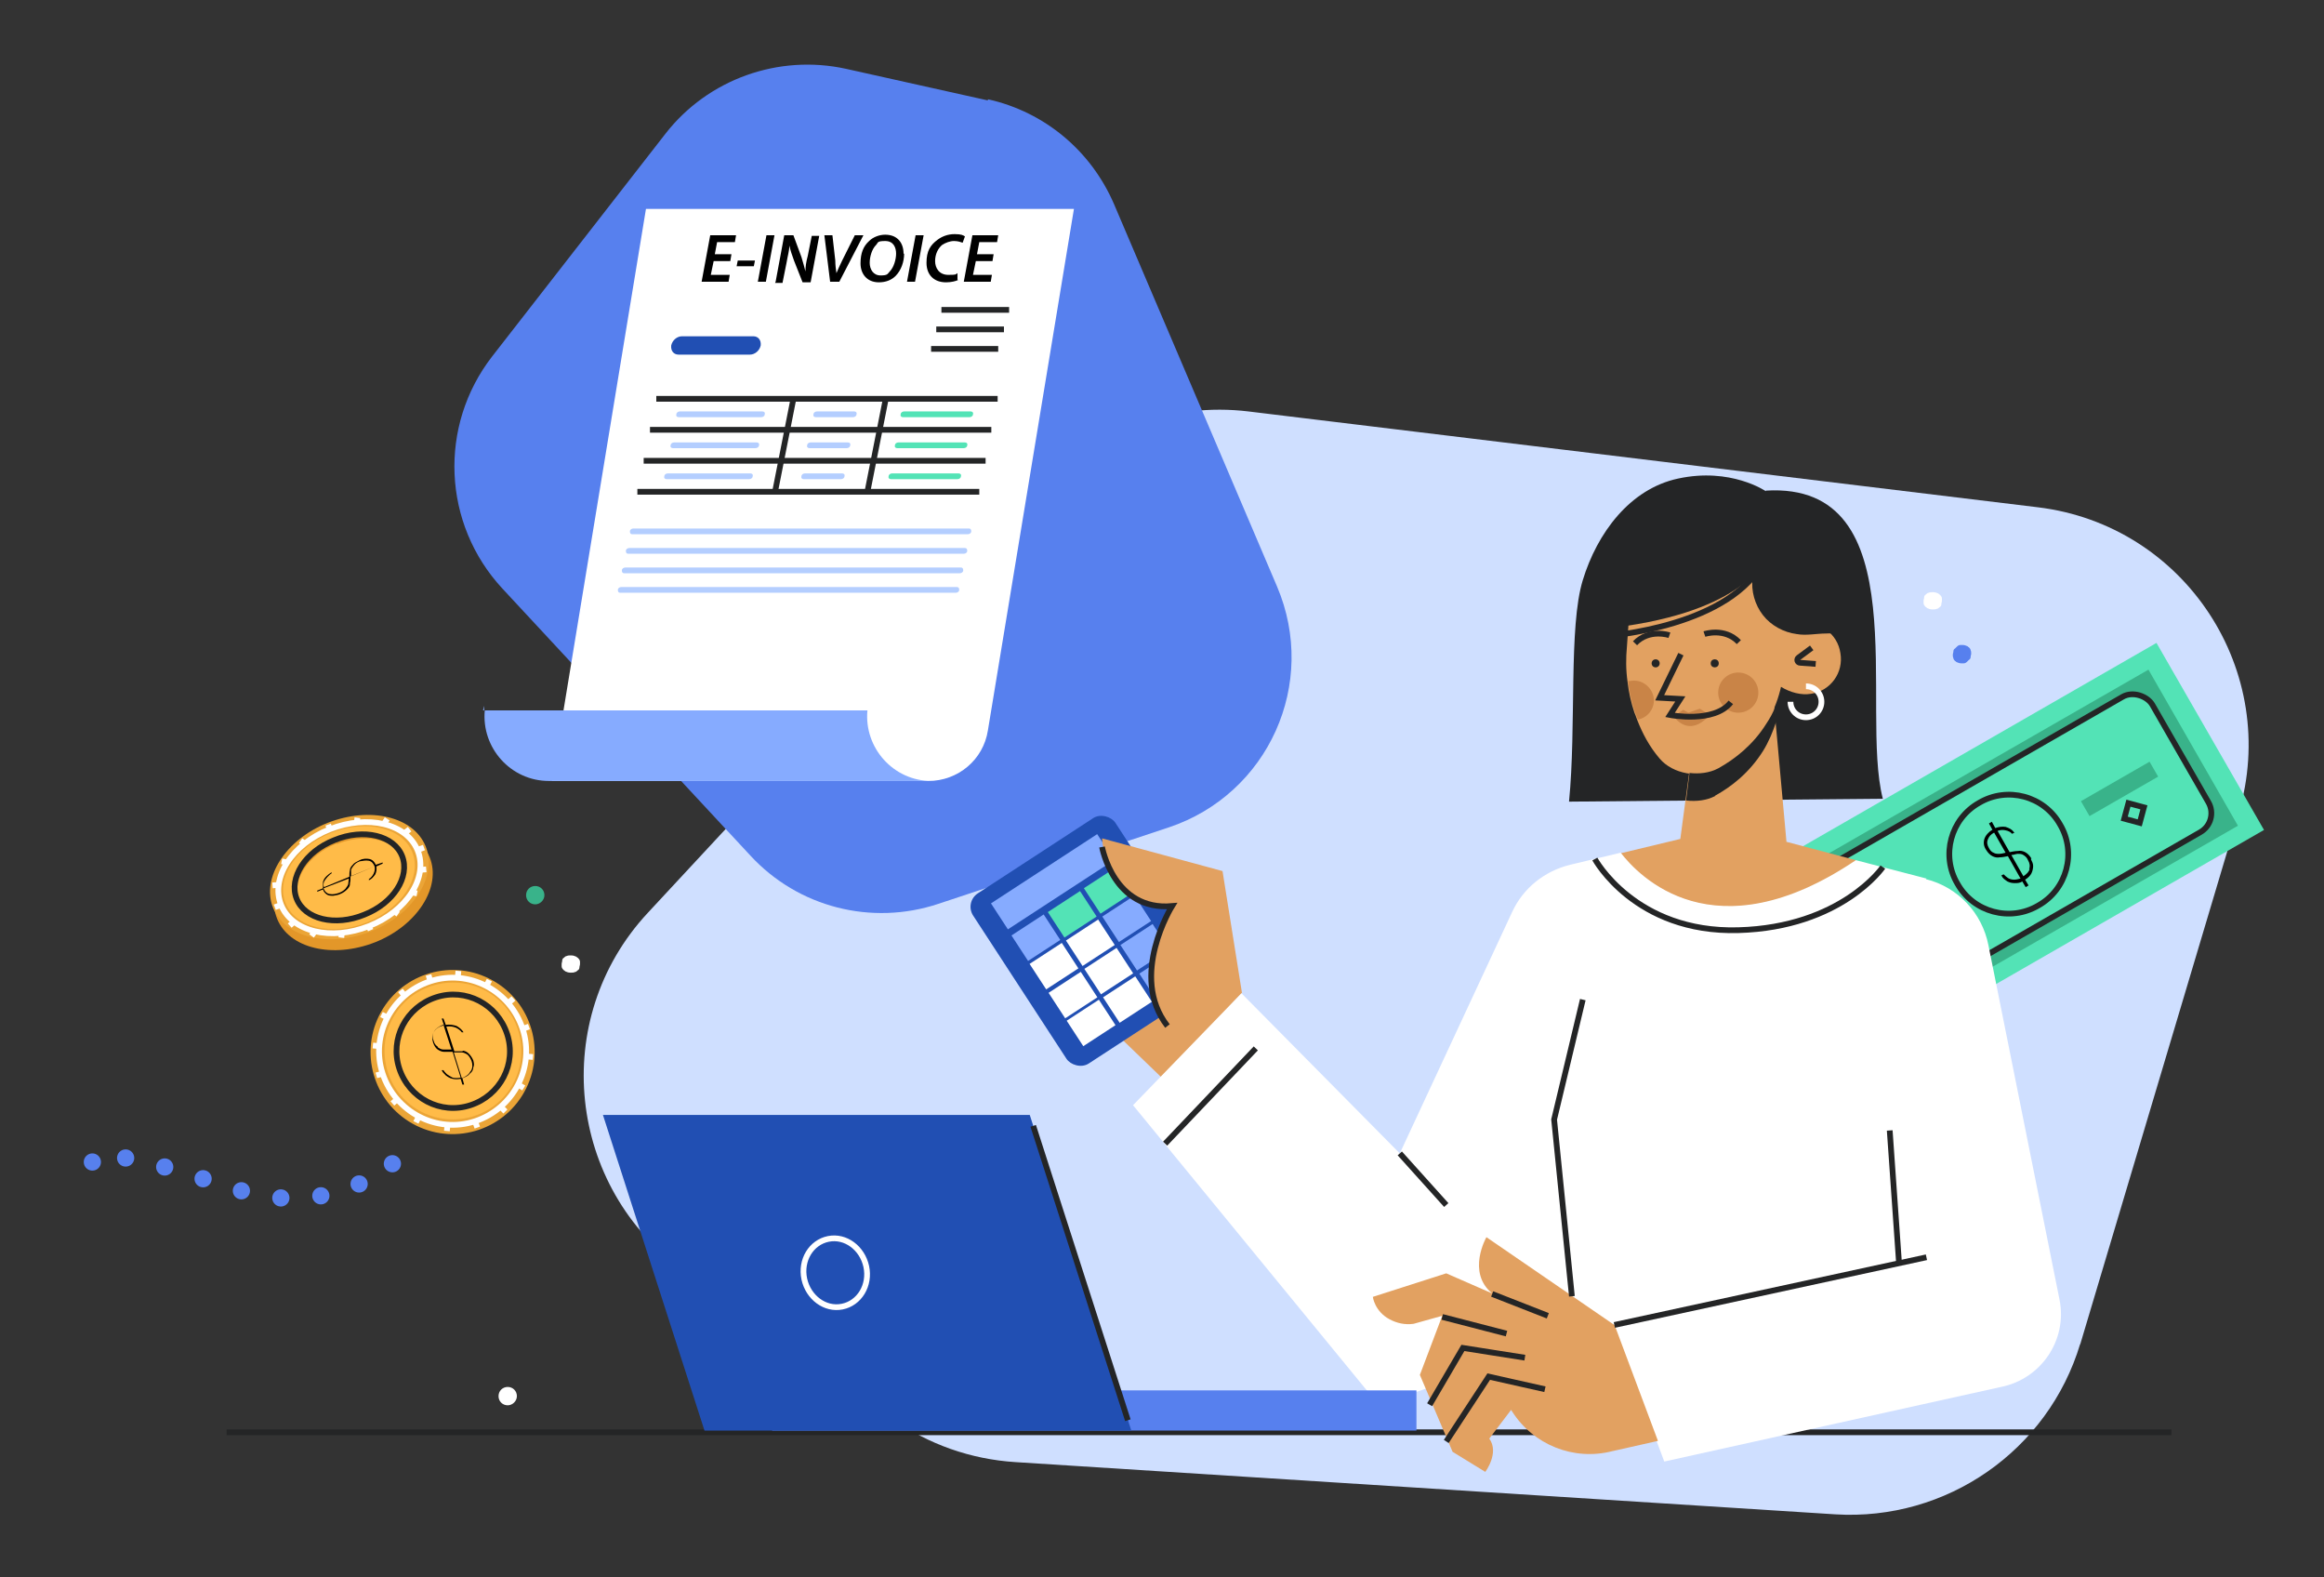 <?xml version="1.0" encoding="UTF-8"?>
<svg id="PRINT" xmlns="http://www.w3.org/2000/svg" version="1.1" viewBox="0 0 405.1 274.9">
  <rect x="0" y="0" width="405.1" height="274.9" fill="#333333" stroke="none"/>
  <defs>
    <style>
      .cls-1, .cls-2, .cls-3, .cls-4, .cls-5, .cls-6 {
        fill: none;
      }

      .cls-1, .cls-4 {
        stroke: #fff;
      }

      .cls-1, .cls-6 {
        stroke-linejoin: round;
      }

      .cls-7 {
        fill: #242526;
      }

      .cls-7, .cls-8, .cls-9, .cls-10, .cls-11, .cls-12, .cls-13, .cls-14, .cls-15, .cls-16, .cls-17, .cls-18, .cls-19, .cls-20, .cls-21 {
        stroke-width: 0px;
      }

      .cls-2 {
        stroke-dasharray: 0 0 0 7;
      }

      .cls-2, .cls-3 {
        stroke: #5780ee;
        stroke-linecap: round;
        stroke-width: 3px;
      }

      .cls-2, .cls-3, .cls-4, .cls-5 {
        stroke-miterlimit: 10;
      }

      .cls-8 {
        fill: #b4ceff;
      }

      .cls-9 {
        fill: #e2a161;
      }

      .cls-10 {
        fill: #000;
      }

      .cls-11 {
        fill: #cfdfff;
      }

      .cls-12 {
        fill: #eba537;
      }

      .cls-13 {
        fill: #5780ee;
      }

      .cls-14 {
        fill: #ffbb48;
      }

      .cls-15 {
        fill: #39b38a;
      }

      .cls-16 {
        fill: #53e3b6;
      }

      .cls-17 {
        fill: #214fb3;
      }

      .cls-5, .cls-6 {
        stroke: #242526;
      }

      .cls-18 {
        fill: #c98447;
      }

      .cls-19 {
        fill: #e39729;
      }

      .cls-20 {
        fill: #fff;
      }

      .cls-21 {
        fill: #86abff;
      }
    </style>
  </defs>
  <path class="cls-11" d="M362.6,234.3l27.6-92.5c7.4-24.8-9.3-50.3-35-53.4l-137.6-16.7c-13.3-1.6-26.5,3.2-35.6,13l-69.1,74.4c-17.2,18.5-14.1,47.9,6.5,62.5l36.1,25.6c6.3,4.5,13.7,7.1,21.5,7.6l142.9,9.1c19.4,1.2,37.1-11.1,42.7-29.7Z"/>
  <path class="cls-13" d="M172.2,17.5l-24.7-5.5c-11.8-2.6-24.1,1.8-31.5,11.3l-30.2,38.8c-9.4,12.1-8.7,29.2,1.8,40.5l43.2,46.5c8.3,9,21.1,12.3,32.8,8.4l40.1-13.3c17.4-5.8,26.1-25.1,18.9-42l-28.4-66.6c-4-9.3-12.1-16.1-22-18.3Z"/>
  <path class="cls-20" d="M161.9,136.1h-65.7l16.4-99.7h74.6l-15,90.9c-.8,5.1-5.2,8.8-10.4,8.8Z"/>
  <g>
    <path class="cls-21" d="M84.4,123.8h0c0-.3,0-.5,0-.8l-.2.8Z"/>
    <path class="cls-21" d="M151.2,123.8v.3c0,0,0-.3,0-.3h-66.7c-.6,6.5,4.5,12.3,11.2,12.3h66.7c-6.7,0-11.8-5.8-11.2-12.3Z"/>
  </g>
  <path class="cls-8" d="M168.9,92.1h-58.5c-.3,0-.6.2-.6.5,0,.3.1.5.4.5h58.5c.3,0,.6-.2.6-.5,0-.3-.1-.5-.4-.5Z"/>
  <path class="cls-8" d="M168.2,95.5h-58.5c-.3,0-.6.2-.6.5,0,.3.1.5.4.5h58.5c.3,0,.6-.2.6-.5,0-.3-.1-.5-.4-.5Z"/>
  <path class="cls-8" d="M167.5,98.9h-58.5c-.3,0-.6.2-.6.5,0,.3.1.5.4.5h58.5c.3,0,.6-.2.6-.5,0-.3-.1-.5-.4-.5Z"/>
  <path class="cls-8" d="M166.8,102.3h-58.5c-.3,0-.6.2-.6.5,0,.3.1.5.4.5h58.5c.3,0,.6-.2.6-.5,0-.3-.1-.5-.4-.5Z"/>
  <line class="cls-5" x1="114.4" y1="69.5" x2="173.9" y2="69.5"/>
  <line class="cls-5" x1="113.3" y1="74.9" x2="172.8" y2="74.9"/>
  <line class="cls-5" x1="112.2" y1="80.3" x2="171.8" y2="80.3"/>
  <line class="cls-5" x1="111.1" y1="85.7" x2="170.7" y2="85.7"/>
  <line class="cls-5" x1="138.3" y1="69.5" x2="135.1" y2="85.7"/>
  <line class="cls-5" x1="154.4" y1="69.5" x2="151.2" y2="85.7"/>
  <path class="cls-8" d="M132.7,72.7h-14.4c-.3,0-.5-.2-.4-.5h0c0-.3.3-.5.6-.5h14.4c.3,0,.5.2.4.5h0c0,.3-.3.5-.6.5Z"/>
  <path class="cls-16" d="M169,72.7h-11.6c-.3,0-.5-.2-.4-.5h0c0-.3.3-.5.6-.5h11.6c.3,0,.5.2.4.5h0c0,.3-.3.5-.6.5Z"/>
  <path class="cls-8" d="M148.7,72.7h-6.5c-.3,0-.5-.2-.4-.5h0c0-.3.3-.5.6-.5h6.5c.3,0,.5.2.4.5h0c0,.3-.3.5-.6.5Z"/>
  <path class="cls-8" d="M131.7,78.1h-14.4c-.3,0-.5-.2-.4-.5h0c0-.3.3-.5.6-.5h14.4c.3,0,.5.2.4.5h0c0,.3-.3.5-.6.5Z"/>
  <path class="cls-16" d="M168,78.1h-11.6c-.3,0-.5-.2-.4-.5h0c0-.3.3-.5.6-.5h11.6c.3,0,.5.2.4.5h0c0,.3-.3.5-.6.5Z"/>
  <path class="cls-8" d="M147.6,78.1h-6.5c-.3,0-.5-.2-.4-.5h0c0-.3.3-.5.6-.5h6.5c.3,0,.5.2.4.5h0c0,.3-.3.5-.6.5Z"/>
  <path class="cls-8" d="M130.6,83.5h-14.4c-.3,0-.5-.2-.4-.5h0c0-.3.3-.5.6-.5h14.4c.3,0,.5.2.4.5h0c0,.3-.3.5-.6.5Z"/>
  <path class="cls-16" d="M166.9,83.5h-11.6c-.3,0-.5-.2-.4-.5h0c0-.3.3-.5.6-.5h11.6c.3,0,.5.2.4.5h0c0,.3-.3.5-.6.5Z"/>
  <path class="cls-8" d="M146.6,83.5h-6.5c-.3,0-.5-.2-.4-.5h0c0-.3.3-.5.6-.5h6.5c.3,0,.5.2.4.5h0c0,.3-.3.5-.6.5Z"/>
  <path class="cls-17" d="M130.7,61.8h-12.4c-.9,0-1.4-.7-1.3-1.6h0c.2-.9,1-1.6,1.9-1.6h12.4c.9,0,1.4.7,1.3,1.6h0c-.2.9-1,1.6-1.9,1.6Z"/>
  <g>
    <line class="cls-5" x1="162.3" y1="60.8" x2="174" y2="60.8"/>
    <line class="cls-5" x1="163.2" y1="57.4" x2="175" y2="57.4"/>
    <line class="cls-5" x1="164.1" y1="54" x2="175.9" y2="54"/>
  </g>
  <rect class="cls-16" x="309.5" y="130" width="81.2" height="37.6" transform="translate(-27.6 194.1) rotate(-29.9)"/>
  <path class="cls-15" d="M310.1,153.7l15.6,27.2,64.4-37-15.6-27.2-64.4,37ZM384.8,139.9c1.1,1.9.4,4.4-1.5,5.5l-52.9,30.4c-1.9,1.1-4.4.4-5.5-1.5l-9.6-16.6c-1.1-1.9-.4-4.4,1.5-5.5l52.9-30.4c1.9-1.1,4.4-.4,5.5,1.5l9.6,16.6Z"/>
  <rect class="cls-5" x="315.6" y="135.2" width="69.1" height="27.2" rx="3.8" ry="3.8" transform="translate(-27.6 194.1) rotate(-29.9)"/>
  <path class="cls-5" d="M359.1,143.7c-2.8-5-9.2-6.7-14.1-3.8-5,2.8-6.7,9.2-3.8,14.1,2.8,5,9.2,6.7,14.1,3.8,5-2.8,6.7-9.2,3.8-14.1Z"/>
  <g>
    <rect class="cls-15" x="323.5" y="158.7" width="13.8" height="3" transform="translate(-35.9 185.8) rotate(-29.9)"/>
    <rect class="cls-15" x="362.6" y="136.2" width="13.8" height="3" transform="translate(-19.5 202.3) rotate(-29.9)"/>
  </g>
  <path class="cls-10" d="M354.1,149.6c-.3-.5-.7-.9-1.1-1.1-.4-.2-.8-.3-1.3-.2h0c-.4,0-.9.1-1.4.2l-2.1-3.7c.5-.2,1-.2,1.4-.1.5.1.9.3,1.1.6h0c0,0,.5-.2.5-.2h-.1c-.4-.6-.9-.8-1.5-1-.6-.1-1.2,0-1.8.2l-.6-1.1-.5.3.6,1.1c-.7.4-1.2,1-1.4,1.6-.2.7-.1,1.3.3,1.9.3.5.7.9,1.1,1.1.4.2.8.3,1.3.2.4,0,.9-.1,1.4-.2l2.2,3.9c-.4.1-.8.2-1.1.2-.4,0-.8-.1-1.1-.3-.3-.2-.5-.4-.7-.6h0c0-.1-.5.2-.5.2h.1c.2.5.6.7,1,1,.4.2.8.3,1.3.3.4,0,.9,0,1.3-.3l.6,1,.5-.3-.6-1c.5-.3.9-.7,1.1-1.1.2-.4.3-.9.3-1.3,0-.4-.2-.8-.4-1.2ZM348.5,148.8c-.3,0-.7,0-1-.2h0c-.3-.1-.6-.4-.8-.8-.3-.5-.4-1-.2-1.5.2-.5.5-.9,1.1-1.2l2,3.5c-.4.1-.8.2-1.2.2ZM353.8,151.4c-.1.5-.5.9-1.1,1.3l-2.1-3.7c.4,0,.8-.2,1.1-.2.4,0,.7,0,1,.2.3.2.6.4.8.9.3.5.4,1,.2,1.6Z"/>
  <rect class="cls-5" x="326.5" y="154.4" width="2.8" height="2.8" transform="translate(52 -80.2) rotate(15.1)"/>
  <rect class="cls-5" x="370.5" y="140.5" width="2.8" height="2.8" transform="translate(49.9 -92.2) rotate(15.1)"/>
  <line class="cls-5" x1="39.5" y1="249.6" x2="378.5" y2="249.6"/>
  <g>
    <line class="cls-5" x1="291.5" y1="228.8" x2="298.9" y2="250.2"/>
    <g>
      <path class="cls-7" d="M307.8,85.6s-6.1-4.2-15.3-2.2c-8.4,1.8-14.1,9.5-16.6,17.7-2.5,8.1-1.1,25.5-2.4,38.6l54.7-.5c-4.1-15.8,6.3-55.3-20.4-53.7Z"/>
      <path class="cls-9" d="M311,114c.1,4.3-.9,8.5-3.2,12.2-2.3,3.7-5.5,6.2-8.4,7.8-3.2,1.7-7.8.9-10.1-1.8-1.8-2.1-3-4.4-3.9-6.7-.2-.5-.3-.9-.5-1.3-.6-1.8-1-3.6-1.2-5.4-.3-2.1-.3-4.1-.1-6.2l.6-8.5c.7-9.8,9.7-12.1,9.7-12.1,7.1-1.1,11.8,1.8,14.3,4.1,1.4,1.3,2.3,4.6,2.4,6.5l.3,11.5Z"/>
      <path class="cls-9" d="M320.8,113.8c.6,3.4-1.7,6.6-5.1,7.1-3.4.6-7.9-2.1-8.5-5.4-.6-3.4,3.1-6.2,6.5-6.8,3.4-.6,6.6,1.7,7.1,5.1Z"/>
      <path class="cls-7" d="M307.4,97.9s-4.1,9.3-28.2,11.7c0-5,.8-9.7,3.3-14.1s6.7-7.9,11.6-9c4.9-1.1,10.5.5,13.6,4.5,1.4,1.8.2,4.7-.3,6.8Z"/>
      <path class="cls-7" d="M323.2,111.5c-1.4-1-3.2-1.2-4.9-1.1-1.7,0-3.4.4-5.1.1-2.3-.3-4.5-1.5-5.9-3.3s-2.1-4.2-1.8-6.5c.3-2.8.8-5.6,2.1-8.1,4.6-.7,9.3,1.7,12.1,5.4,2.7,3.7,3.9,8.9,3.6,13.5Z"/>
      <path class="cls-5" d="M278.3,111s20.6-1,28.1-11.5"/>
      <path class="cls-6" d="M315.8,112.9l-2.3,1.7c-.4.3-.2.9.3.9l2.7.2"/>
      <path class="cls-1" d="M312.1,122.3c0,1.5,1.2,2.7,2.7,2.7s2.7-1.2,2.7-2.7-1.2-2.7-2.7-2.7"/>
      <g>
        <polygon class="cls-9" points="183.3 169.3 202.4 187.7 207.8 182.3 206 172.4 183.3 169.3"/>
        <g>
          <rect class="cls-17" x="175.3" y="146.4" width="29.6" height="35.4" rx="2.8" ry="2.8" transform="translate(-58.7 130.3) rotate(-33.1)"/>
          <g>
            <rect class="cls-20" x="186.8" y="175.7" width="6.7" height="5.3" transform="translate(-66.5 132.7) rotate(-33.1)"/>
            <rect class="cls-21" x="177.2" y="160.9" width="6.7" height="5.3" transform="translate(-60 125) rotate(-33.1)"/>
            <rect class="cls-20" x="180.4" y="165.8" width="6.7" height="5.3" transform="translate(-62.2 127.6) rotate(-33.1)"/>
            <rect class="cls-20" x="183.6" y="170.8" width="6.7" height="5.3" transform="translate(-64.3 130.2) rotate(-33.1)"/>
            <rect class="cls-16" x="183.5" y="156.8" width="6.7" height="5.3" transform="translate(-56.7 127.8) rotate(-33.1)"/>
            <rect class="cls-20" x="186.7" y="161.7" width="6.7" height="5.3" transform="translate(-58.9 130.4) rotate(-33.1)"/>
            <rect class="cls-20" x="189.9" y="166.7" width="6.7" height="5.3" transform="translate(-61.1 132.9) rotate(-33.1)"/>
            <rect class="cls-20" x="193.1" y="171.6" width="6.7" height="5.3" transform="translate(-63.2 135.5) rotate(-33.1)"/>
            <rect class="cls-16" x="189.8" y="152.6" width="6.7" height="5.3" transform="translate(-53.4 130.6) rotate(-33.1)"/>
            <rect class="cls-21" x="193" y="157.6" width="6.7" height="5.3" transform="translate(-55.6 133.1) rotate(-33.1)"/>
            <rect class="cls-21" x="196.2" y="162.5" width="6.7" height="5.3" transform="translate(-57.8 135.7) rotate(-33.1)"/>
            <rect class="cls-21" x="199.5" y="167.5" width="6.7" height="5.3" transform="translate(-60 138.3) rotate(-33.1)"/>
            <rect class="cls-21" x="172.4" y="151.1" width="22.1" height="5.4" transform="translate(-54.2 125) rotate(-33.1)"/>
          </g>
        </g>
        <path class="cls-9" d="M216.5,173.1l-3.4-21.3-21-5.7s.7,12.6,12.2,11.8c0,0-7.7,13.6,0,21.9l2.7,3.3,9.5-10.1Z"/>
        <path class="cls-5" d="M192.1,147.6s2,11.2,12.2,10.3c0,0-7.6,12.2-.8,20.9"/>
      </g>
      <path class="cls-9" d="M323.5,149.9l-12.1-3.2-2.6-28.7-12.6,3.5-3.3,24.7-10.4,2.5c3,4,16.2,18,41,1.3Z"/>
      <path class="cls-7" d="M298.9,138.7c2.9-1.6,6-4,8.4-7.8,1-1.6,1.7-3.3,2.3-5.1l-.2-2.5c-.4,1-.9,1.9-1.5,2.8-2.3,3.7-5.5,6.2-8.4,7.8-1.5.8-3.3,1-5,.8l-.6,4.8c1.8.2,3.6,0,5.1-.8Z"/>
      <path class="cls-20" d="M335.8,153.1l-12.3-3.2c-24.8,16.7-37.9,2.7-41-1.3l-8.8,2.1c-4.5,1.1-8.2,4.1-10.1,8.2l-19.6,42.1-27.6-27.9-18.9,19.5,42.8,52.2,40.9-13.9,8.9,23.8,58.7-13c7-1.4,11.6-8.2,10.2-15.2l-12.4-61.8c-1.1-5.6-5.3-10.1-10.9-11.5Z"/>
      <g>
        <path class="cls-9" d="M281.4,230.9l-22.3-15.3s-3.5,6.1,1,9.8l-8-3.5-12.8,4.1s.3,2.5,2.9,3.9c1.3.7,2.7,1,4.2.8l5-1.4-3.9,10.3,5.7,13.4,5.7,3.5s2.5-3.3.7-5.8l3.8-5s0,0,.2.3c3.7,5.8,10.7,8.6,17.4,6.9l8-1.8-7.6-20.3Z"/>
        <line class="cls-5" x1="262.6" y1="232.4" x2="251.4" y2="229.5"/>
        <polyline class="cls-5" points="265.8 236.6 255 234.9 249.2 244.8"/>
        <polyline class="cls-5" points="269.3 242.1 259.5 239.9 252.1 251.2"/>
        <line class="cls-5" x1="269.8" y1="229.3" x2="260.1" y2="225.5"/>
      </g>
      <line class="cls-5" x1="335.8" y1="219.1" x2="281.4" y2="230.9"/>
      <line class="cls-5" x1="329.4" y1="197" x2="331" y2="219.8"/>
      <polyline class="cls-5" points="275.9 174.2 270.9 195.1 274 225.9"/>
      <line class="cls-5" x1="252.1" y1="210" x2="244" y2="201"/>
      <path class="cls-7" d="M289.3,115.6c0,.4-.3.7-.7.7s-.7-.3-.7-.7.3-.7.7-.7.7.3.7.7Z"/>
      <circle class="cls-7" cx="298.9" cy="115.6" r=".7"/>
      <path class="cls-18" d="M291.8,124.8l1.6-1.1.9.5,2-.7,1.7,1.1s-3.2,4.2-6.3.2Z"/>
      <circle class="cls-18" cx="303" cy="120.7" r="3.5"/>
      <path class="cls-18" d="M288.3,122c0,1.7-1.2,3.1-2.8,3.4-.2-.5-.3-.9-.5-1.3-.6-1.8-1-3.6-1.2-5.4.3,0,.7-.1,1-.1,1.9,0,3.5,1.6,3.5,3.5Z"/>
      <path class="cls-5" d="M293,114l-3.7,7.6,3.6.2-1.8,2.8s7.7,1.5,10.6-2.2"/>
      <path class="cls-5" d="M297.1,110.5s3.5-1.2,6,1.4"/>
      <path class="cls-5" d="M291,110.7s-3.5-1.2-6,1.4"/>
      <line class="cls-5" x1="218.9" y1="182.7" x2="203.1" y2="199.3"/>
      <path class="cls-5" d="M278,149.7s7,12.9,25,12.4c18-.5,25.2-11,25.2-11"/>
    </g>
  </g>
  <g>
    <g>
      <rect class="cls-13" x="134.6" y="242.3" width="112.3" height="7"/>
      <polygon class="cls-17" points="197.2 249.3 122.8 249.3 105.1 194.3 179.5 194.3 197.2 249.3"/>
    </g>
    <path class="cls-4" d="M151,220.7c.7,3.3-1.2,6.4-4.2,7-3,.6-5.9-1.6-6.6-4.8-.7-3.3,1.2-6.4,4.2-7,3-.6,5.9,1.6,6.6,4.8Z"/>
    <line class="cls-5" x1="196.6" y1="247.5" x2="180.1" y2="196.2"/>
  </g>
  <circle class="cls-12" cx="78.9" cy="183.2" r="14.3" transform="translate(-120.3 172.9) rotate(-63.7)"/>
  <path class="cls-14" d="M90.3,179.5c-2-6.3-8.7-9.7-15-7.7-6.3,2-9.7,8.7-7.7,15,2,6.3,8.7,9.7,15,7.7,6.3-2,9.7-8.7,7.7-15Z"/>
  <path class="cls-5" d="M88.4,180.2c-1.7-5.2-7.2-8.1-12.4-6.4-5.2,1.7-8.1,7.2-6.4,12.4,1.7,5.2,7.2,8.1,12.4,6.4,5.2-1.7,8.1-7.2,6.4-12.4Z"/>
  <path class="cls-10" d="M80.6,183.1c.4,0,.8.2,1.1.5s.6.7.8,1.2c.1.4.2.8,0,1.2,0,.4-.2.8-.6,1.1-.3.4-.8.6-1.3.8h0s.3,1.1.3,1.1h-.3c0,0-.3-1-.3-1-.5.1-1,.1-1.4,0-.5-.1-.8-.3-1.2-.6-.3-.3-.6-.6-.7-.9h.3c.1.2.3.4.6.7.3.2.6.4,1,.6.4.1.9.1,1.4,0l-1.4-4.5c-.6,0-1.1,0-1.5,0-.4,0-.8-.2-1.1-.4-.3-.2-.6-.6-.8-1.2-.2-.6-.2-1.3.1-1.8.3-.6.9-1,1.7-1.2h.1s-.4-1.2-.4-1.2h.3c0,0,.4,1.1.4,1.1.7-.1,1.3,0,1.9.2.5.3.9.6,1.2,1.1h-.3c-.2-.3-.6-.6-1-.8-.5-.2-1-.3-1.7-.2l1.4,4.3c.6,0,1.1,0,1.5,0ZM76.3,182.5c.3.2.6.4,1,.4.4,0,.8,0,1.4,0l-1.4-4.3h-.1c-.7.3-1.2.6-1.5,1.1-.3.5-.4,1-.1,1.7.1.5.4.8.7,1ZM82.1,186.6c.3-.5.3-1.1.1-1.7-.2-.5-.4-.8-.7-1.1-.3-.2-.7-.4-1-.4-.4,0-.8,0-1.4,0l1.4,4.5h0c.7-.3,1.2-.6,1.5-1.2Z"/>
  <path class="cls-4" d="M91.1,179.3c-2.2-6.7-9.4-10.5-16.1-8.3-6.7,2.2-10.5,9.4-8.3,16.1,2.2,6.7,9.4,10.5,16.1,8.3s10.5-9.4,8.3-16.1Z"/>
  <g>
    <g>
      <g>
        <line class="cls-4" x1="74.7" y1="169.9" x2="75" y2="171"/>
        <line class="cls-4" x1="82.8" y1="195.4" x2="83.2" y2="196.5"/>
      </g>
      <g>
        <line class="cls-4" x1="92.2" y1="178.9" x2="91.1" y2="179.3"/>
        <line class="cls-4" x1="66.7" y1="187.1" x2="65.6" y2="187.4"/>
      </g>
    </g>
    <g>
      <g>
        <line class="cls-4" x1="85.3" y1="170.8" x2="84.8" y2="171.8"/>
        <line class="cls-4" x1="73" y1="194.6" x2="72.5" y2="195.6"/>
      </g>
      <g>
        <line class="cls-4" x1="91.3" y1="189.6" x2="90.3" y2="189"/>
        <line class="cls-4" x1="67.5" y1="177.3" x2="66.5" y2="176.8"/>
      </g>
    </g>
    <g>
      <g>
        <line class="cls-4" x1="79.9" y1="169.2" x2="79.8" y2="170.4"/>
        <line class="cls-4" x1="78" y1="196" x2="77.9" y2="197.1"/>
      </g>
      <g>
        <line class="cls-4" x1="92.9" y1="184.2" x2="91.7" y2="184.1"/>
        <line class="cls-4" x1="66.1" y1="182.3" x2="65" y2="182.2"/>
      </g>
    </g>
    <g>
      <g>
        <line class="cls-4" x1="89.5" y1="174" x2="88.6" y2="174.8"/>
        <line class="cls-4" x1="69.2" y1="191.6" x2="68.4" y2="192.3"/>
      </g>
      <g>
        <line class="cls-4" x1="88.1" y1="193.7" x2="87.3" y2="192.9"/>
        <line class="cls-4" x1="70.5" y1="173.5" x2="69.8" y2="172.6"/>
      </g>
    </g>
  </g>
  <path class="cls-19" d="M65.4,164.2c7.3-2.9,11.6-9.6,9.5-14.8-2.1-5.2-9.7-7-17.1-4.1-7.3,2.9-11.6,9.6-9.5,14.8,2.1,5.2,9.7,7,17.1,4.1Z"/>
  <path class="cls-12" d="M64.7,162.3c7.3-2.9,11.6-9.6,9.5-14.8-2.1-5.2-9.7-7-17.1-4.1-7.3,2.9-11.6,9.6-9.5,14.8,2.1,5.2,9.7,7,17.1,4.1Z"/>
  <ellipse class="cls-14" cx="60.9" cy="152.9" rx="11.9" ry="8.4" transform="translate(-52.5 33.6) rotate(-21.8)"/>
  <path class="cls-19" d="M58.7,147.1c4.5-1.8,9.1-1,11.1,1.6-1.7-3.2-6.7-4.3-11.6-2.4-5.1,2-8,6.6-6.6,10.2.2.4.4.8.7,1.2,0-.2-.2-.3-.2-.5-1.4-3.6,1.5-8.2,6.6-10.2Z"/>
  <path class="cls-5" d="M63.5,159.4c5.1-2,8-6.6,6.6-10.2-1.4-3.6-6.7-4.9-11.8-2.8-5.1,2-8,6.6-6.6,10.2,1.4,3.6,6.7,4.9,11.8,2.8Z"/>
  <path class="cls-10" d="M61,154.1c0,.3-.2.6-.5.9s-.7.6-1.2.8c-.4.2-.8.2-1.2.3-.4,0-.8,0-1.1-.2-.3-.2-.6-.5-.7-.9h0c0,0-1,.4-1,.4v-.2c0,0,1-.4,1-.4,0-.4,0-.7,0-1.1.1-.4.3-.7.6-1,.3-.3.6-.5.9-.7v.2c-.2.1-.4.3-.7.6-.2.2-.4.5-.6.8-.1.3-.2.7,0,1l4.4-1.8c0-.5,0-.8.1-1.2,0-.3.2-.6.5-.9.2-.3.6-.5,1.2-.8.6-.3,1.2-.3,1.7-.2.5.1.9.5,1.1,1h0c0,0,1.2-.4,1.2-.4v.2c0,0-1.1.5-1.1.5.1.5,0,1-.2,1.4-.3.4-.6.8-1.1,1v-.2c.3-.2.6-.5.8-.9s.3-.8.2-1.3l-4.2,1.7c0,.5,0,.8-.1,1.2ZM61.6,150.9c-.2.3-.4.5-.4.8,0,.3,0,.6,0,1l4.1-1.7h0c-.2-.5-.5-.9-1-1-.5-.1-1,0-1.6.1-.5.2-.8.4-1,.7ZM57.5,155.8c.5.1,1,0,1.6-.2.5-.2.8-.4,1.1-.7.2-.3.4-.5.5-.8,0-.3.1-.6.1-1l-4.4,1.7h0c.2.6.6.9,1,1Z"/>
  <path class="cls-4" d="M64.3,161.4c6.6-2.6,10.4-8.5,8.5-13.2-1.9-4.7-8.7-6.3-15.3-3.7s-10.4,8.5-8.5,13.2c1.9,4.7,8.7,6.3,15.3,3.7Z"/>
  <g>
    <g>
      <g>
        <line class="cls-4" x1="73.9" y1="147.7" x2="72.8" y2="148.1"/>
        <line class="cls-4" x1="49" y1="157.7" x2="47.9" y2="158.1"/>
      </g>
      <g>
        <line class="cls-4" x1="64.6" y1="162.1" x2="64.3" y2="161.4"/>
        <line class="cls-4" x1="57.5" y1="144.5" x2="57.2" y2="143.7"/>
      </g>
    </g>
    <g>
      <g>
        <line class="cls-4" x1="72.7" y1="155.7" x2="71.7" y2="155.5"/>
        <line class="cls-4" x1="50.1" y1="150.3" x2="49.1" y2="150.1"/>
      </g>
      <g>
        <line class="cls-4" x1="54.3" y1="163.1" x2="54.9" y2="162.3"/>
        <line class="cls-4" x1="66.9" y1="143.6" x2="67.5" y2="142.7"/>
      </g>
    </g>
    <g>
      <g>
        <line class="cls-4" x1="74.3" y1="151.5" x2="73.2" y2="151.6"/>
        <line class="cls-4" x1="48.6" y1="154.2" x2="47.5" y2="154.3"/>
      </g>
      <g>
        <line class="cls-4" x1="59.5" y1="163.4" x2="59.6" y2="162.5"/>
        <line class="cls-4" x1="62.2" y1="143.3" x2="62.3" y2="142.5"/>
      </g>
    </g>
    <g>
      <g>
        <line class="cls-4" x1="69.4" y1="159.3" x2="68.7" y2="158.8"/>
        <line class="cls-4" x1="53.1" y1="147" x2="52.4" y2="146.5"/>
      </g>
      <g>
        <line class="cls-4" x1="50.5" y1="161.3" x2="51.3" y2="160.6"/>
        <line class="cls-4" x1="70.5" y1="145.2" x2="71.4" y2="144.5"/>
      </g>
    </g>
  </g>
  <g>
    <line class="cls-3" x1="16.1" y1="202.5" x2="16.1" y2="202.5"/>
    <path class="cls-2" d="M21.9,201.8c.7.3,1.7.6,3.1.8,7.9,1.2,15.2,5.3,23.2,6.1,6,.6,12.2-.8,17.3-3.9"/>
    <line class="cls-3" x1="68.4" y1="202.8" x2="68.4" y2="202.8"/>
  </g>
  <path class="cls-15" d="M93.3,157.6c.8,0,1.6-.7,1.6-1.6,0-.9-.7-1.6-1.6-1.6s-1.6.7-1.6,1.6c0,.9.7,1.6,1.6,1.6h0Z"/>
  <path class="cls-20" d="M99.6,166.5h-.2c-.2,0-.4,0-.6.1-.2,0-.4.2-.5.3-.2.1-.3.3-.3.5,0,.2-.1.4-.1.6,0,.1,0,.3,0,.4,0,.3.2.5.4.7.1,0,.2.2.3.2.2.1.5.2.8.2h.2c.2,0,.4,0,.6-.1.2,0,.4-.2.5-.3.2-.1.3-.3.3-.5,0-.2.1-.4.1-.6,0-.1,0-.3,0-.4,0-.3-.2-.5-.4-.7-.1,0-.2-.2-.3-.2-.2-.1-.5-.2-.8-.2h0Z"/>
  <path class="cls-20" d="M337,103.2h-.2c-.2,0-.4,0-.6.1-.2,0-.4.2-.5.3-.2.1-.3.3-.3.5,0,.2-.1.4-.1.6,0,.1,0,.3,0,.4,0,.3.2.5.4.7.1,0,.2.2.3.2.2.1.5.2.8.2h.2c.2,0,.4,0,.6-.1.2,0,.4-.2.5-.3.2-.1.3-.3.3-.5,0-.2.1-.4.1-.6,0-.1,0-.3,0-.4,0-.3-.2-.5-.4-.7-.1,0-.2-.2-.3-.2-.2-.1-.5-.2-.8-.2h0Z"/>
  <path class="cls-20" d="M88.5,244.9c.8,0,1.6-.7,1.6-1.6,0-.9-.7-1.6-1.6-1.6s-1.6.7-1.6,1.6c0,.9.7,1.6,1.6,1.6h0Z"/>
  <path class="cls-13" d="M343,115.2c0,0,.1-.1.2-.2.2-.1.3-.3.3-.5,0-.2.1-.4.1-.6,0-.2,0-.4-.1-.6,0-.2-.2-.4-.3-.5-.1,0-.2-.2-.3-.2-.2-.1-.5-.2-.8-.2-.1,0-.3,0-.4,0-.3,0-.5.2-.7.4l-.2.2c-.2.1-.3.3-.3.5,0,.2-.1.4-.1.6,0,.2,0,.4.1.6,0,.2.2.4.3.5.1,0,.2.2.3.2.2.1.5.2.8.2.1,0,.3,0,.4,0,.3,0,.5-.2.7-.4h0Z"/>
  <g>
    <path class="cls-10" d="M127.3,45.5h-2.9l-.5,2.4h3.3l-.2,1.2h-4.7l1.5-8.1h4.5l-.2,1.2h-3.1l-.4,2.1h2.9l-.2,1.2Z"/>
    <path class="cls-10" d="M131.6,45.4l-.2,1h-3l.2-1h3Z"/>
    <path class="cls-10" d="M135,41l-1.5,8.1h-1.4l1.5-8.1h1.4Z"/>
    <path class="cls-10" d="M135.2,49.1l1.5-8.1h1.6l1.4,3.8c.3,1,.5,1.7.7,2.5h0c0-.8.1-1.6.4-2.7l.7-3.5h1.3l-1.5,8.1h-1.4l-1.5-3.8c-.4-1.1-.6-1.7-.8-2.6h0c0,.8-.3,1.8-.5,3l-.7,3.5h-1.3Z"/>
    <path class="cls-10" d="M144.7,49.1l-1-8.1h1.4l.5,4.4c0,.8.1,1.5.2,2.2h0c.3-.7.6-1.4,1-2.2l2.2-4.4h1.5l-4.2,8.1h-1.6Z"/>
    <path class="cls-10" d="M157.6,44.2c0,1.4-.5,2.9-1.5,3.9-.7.7-1.7,1.1-2.9,1.1-2.1,0-3.2-1.5-3.2-3.3s.5-3,1.5-3.9c.7-.7,1.8-1.1,2.8-1.1,2.2,0,3.2,1.5,3.2,3.3ZM152.7,42.7c-.7.7-1.1,2-1.1,3.1s.6,2.2,1.9,2.2,1.2-.3,1.6-.7c.7-.7,1.1-2.1,1.1-3.1s-.4-2.2-1.9-2.2-1.2.3-1.6.7Z"/>
    <path class="cls-10" d="M161,41l-1.5,8.1h-1.4l1.5-8.1h1.4Z"/>
    <path class="cls-10" d="M167,48.8c-.4.2-1.2.4-2.1.4-2.1,0-3.4-1.3-3.4-3.4s.7-3.1,1.9-4c.8-.6,1.8-1,3-1s1.5.2,1.8.4l-.4,1.1c-.3-.1-.8-.3-1.5-.3s-1.5.3-2.1.7c-.7.6-1.2,1.6-1.2,2.8s.7,2.4,2.3,2.4,1.2-.1,1.6-.3v1.1Z"/>
    <path class="cls-10" d="M173,45.5h-2.9l-.5,2.4h3.3l-.2,1.2h-4.7l1.5-8.1h4.5l-.2,1.2h-3.1l-.4,2.1h2.9l-.2,1.2Z"/>
  </g>
</svg>